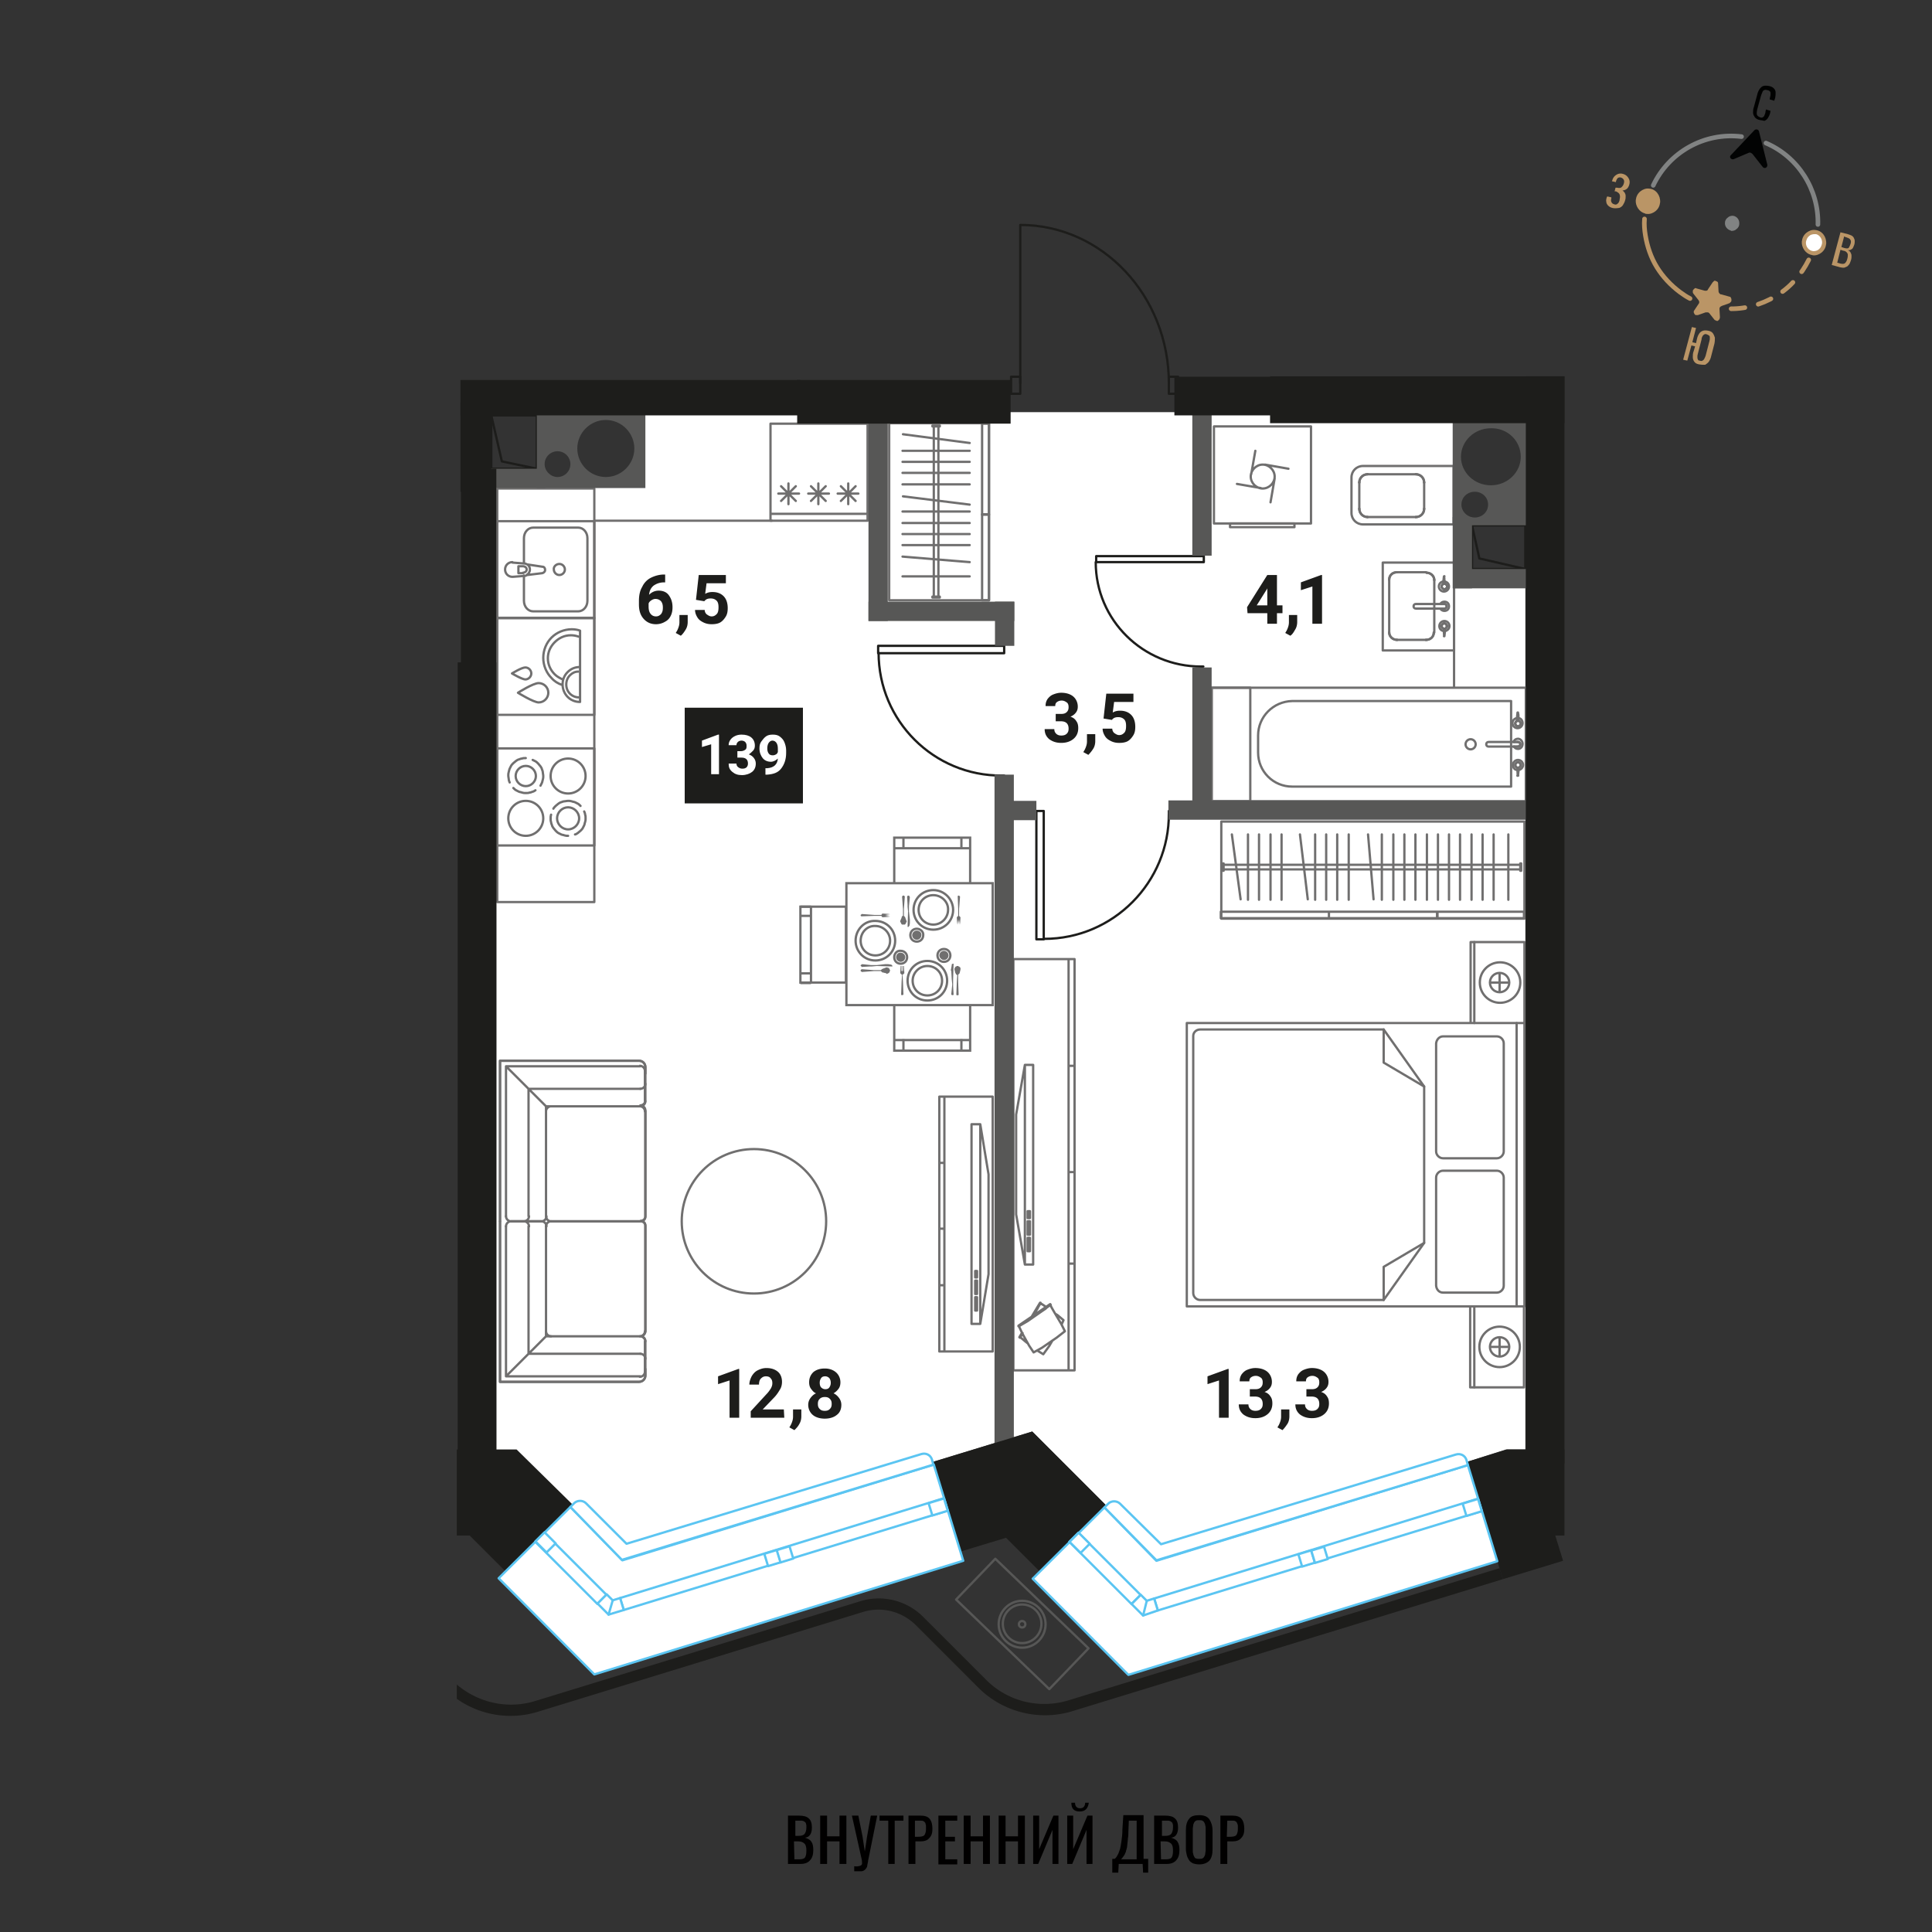 <svg version="1.1" id="Layer_1" xmlns="http://www.w3.org/2000/svg" x="0" y="0" viewBox="0 0 420 420" style="enable-background:new 0 0 420 420" xml:space="preserve"><rect x="0" y="0" width="420" height="420" fill="#333333" stroke="none"/><style>.st0{fill:#fff}.st1{stroke-linecap:round;stroke-linejoin:round;stroke-miterlimit:10}.st1,.st2,.st3{fill:none;stroke:#706f6f;stroke-width:.5}.st2{stroke-linecap:round;stroke-linejoin:round;stroke-miterlimit:10}.st3{stroke-miterlimit:10}.st4{fill:#706f6f}.st5{fill:none;stroke:#1d1d1b;stroke-width:.5;stroke-linecap:round;stroke-linejoin:round;stroke-miterlimit:10}.st6,.st7{fill:#575756}.st7{fill-rule:evenodd;clip-rule:evenodd}.st8{fill:#1d1d1b}.st10,.st11,.st12,.st13,.st14{fill:none;stroke:#575756;stroke-width:.5;stroke-linecap:round;stroke-linejoin:round;stroke-miterlimit:10}.st11,.st12,.st13,.st14{fill:#fff;stroke:#5bc5f2}.st12,.st13,.st14{stroke-miterlimit:9.999}.st13,.st14{stroke-miterlimit:9.998}.st14{fill:none;stroke-miterlimit:10}.st15{fill:#010000}.st18{fill:none;stroke:#818383;stroke-linecap:round;stroke-linejoin:round;stroke-miterlimit:10}.st19{fill:#ba9566}.st20{fill:#818383}</style><g id="Layer_1_00000147178118769686222850000006048001195414779055_"><path class="st0" d="M107.7 315.9V104.1h9.2v1.2h22.7V89.6h177.9v24.2h.3v13.3h13.8v188h-4.2l-8.5 2.7-.5-1.2-1.2-.5-1 .2-63.8 19.4-9.3-9.2-1.1-.1-1.1.5-.4.4-16.1-16.1-21.6 6.6-.5-1.3-1-.4h-.8l-64.3 19.5-9.2-9.1-1.2-.2-1 .5-.7.7-12.2-11.6z"/><path class="st1" d="M263.4 149.5h8.4v24.7h-8.4z"/><path class="st1" d="M263.4 149.5h68.3v24.7h-68.3z"/><path class="st1" d="M273.5 159.9v3.7c0 4.1 3.3 7.4 7.4 7.4h47.6v-18.6h-47.6c-4.1.1-7.4 3.4-7.4 7.5z"/><path class="st1" d="M319.7 160.7c-.6 0-1.1.5-1.1 1.1s.5 1.1 1.1 1.1 1.1-.5 1.1-1.1-.5-1.1-1.1-1.1zM329.1 161.3h.9M330 162.3c.3 0 .5-.2.5-.5s-.2-.5-.5-.5M330 162.3h0M330 162.3h-.9"/><path class="st1" d="M329.1 162.3c.2.3.5.5.9.5.6 0 1-.5 1-1.1s-.5-1.1-1-1.1c-.4 0-.7.2-.9.5M329.1 161.3h0"/><path class="st1" d="M330 161.3h-6.4c-.3 0-.5.2-.5.5h0c0 .3.2.5.5.5h6.5"/><path class="st1" d="M330 162.3c.3 0 .5-.2.5-.5s-.2-.5-.5-.5M330 161.3h0M330.1 156.7v-.5M330 157.9c.3 0 .6-.3.6-.6s-.2-.6-.5-.6M329.9 156.7c-.3 0-.5.3-.5.6s.3.6.6.6M329.8 156.1v.5M329.8 156.1h0M329.8 156.1h0M329.8 156.1h0"/><path class="st1" d="M329.8 156.1c-.6.1-1 .5-1 1.1s.5 1.1 1.1 1.1 1.1-.5 1.1-1.1-.4-1.1-1-1.1M330.1 156.1h0"/><path class="st1" d="M330 157.9c.3 0 .6-.3.6-.6s-.3-.6-.6-.6M330 156.7c-.3 0-.6.3-.6.6s.3.6.6.6M330 154.9h0-.1M329.9 154.9h0M329.9 154.9c0 .3-.1.6-.1.9v.8M329.9 156.7h0M330.1 156.7c-.1 0-.1 0 0 0h-.2M330.1 156.7h0M330.1 156.7v-.8c0-.3 0-.6-.1-.9M330 154.9h0M330.1 167.4h0M330.1 167.4c.6-.1 1-.6 1-1.1 0-.6-.5-1.1-1.1-1.1s-1.1.5-1.1 1.1.4 1.1 1 1.1M329.8 167.4h0M329.8 167.4h0M329.8 167.4h0M329.9 166.9v.5"/><path class="st1" d="M330 165.7c-.3 0-.6.3-.6.6s.2.6.5.6M330.1 166.9c.3 0 .5-.3.5-.6s-.3-.6-.6-.6M330.1 167.4v-.5"/><path class="st1" d="M330 165.7c-.3 0-.6.3-.6.6s.3.6.6.6M330 166.9c.3 0 .6-.3.6-.6s-.3-.6-.6-.6M330 168.6h0"/><path class="st1" d="M330 168.6c0-.3.1-.6.1-.9v-.8M330.1 166.9h0M329.9 166.9h.2M329.9 166.9h0M329.9 166.9v.8c0 .3 0 .6.1.9M329.9 168.6h0"/><path class="st1" d="M329.9 168.6s0 .1 0 0h.1M300.6 122.3h15.5v19.1h-15.5zM311.8 136.4v1.1M311.8 136.4v1.1M310 139.1h0M310 139.1h-6.3M310 139.1h-6.3M302 137.5h0M302 137.5v-1.1M302 137.5v-1.1M302 136.4v-10.3M302 136.4v-10.3M303.7 124.4h0M303.7 124.4h6.3M303.7 124.4h6.3M311.8 126.1h0M311.8 126.1v10.3M311.8 126.1v10.3"/><path class="st1" d="M310 139.1c1 0 1.7-.7 1.7-1.6"/><path class="st1" d="M310 139.1c1 0 1.7-.7 1.7-1.6M302 137.5c0 .9.8 1.6 1.7 1.6"/><path class="st1" d="M302 137.5c0 .9.8 1.6 1.7 1.6M303.7 124.4c-1 0-1.7.7-1.7 1.6"/><path class="st1" d="M303.7 124.4c-1 0-1.7.7-1.7 1.6M311.8 126.1c0-.9-.8-1.6-1.7-1.6"/><path class="st1" d="M311.8 126.1c0-.9-.8-1.6-1.7-1.6M313.1 131.3h.9M314 132.3c.3 0 .5-.2.5-.5s-.2-.5-.5-.5M314 132.3h0M314 132.3h-.9"/><path class="st1" d="M313.1 132.3c.2.3.5.5.9.5.6 0 1-.4 1-1s-.4-1-1-1c-.4 0-.7.2-.9.5M313.1 131.3h0"/><path class="st1" d="M314 131.3h-6.2c-.3 0-.5.2-.5.5h0c0 .3.2.5.5.5h6.3"/><path class="st1" d="M314 132.3c.3 0 .5-.2.5-.5s-.2-.5-.5-.5M314 131.3h0M314 126.9v-.5M314 128.1c.3 0 .6-.3.6-.6s-.2-.5-.5-.6M313.9 126.9c-.3 0-.5.3-.5.6s.3.6.6.6M313.8 126.4v.5M313.8 126.4h0M313.8 126.4h0M313.8 126.4h0"/><path class="st1" d="M313.8 126.4c-.6.1-1 .5-1 1.1 0 .6.5 1.1 1.1 1.1s1.1-.5 1.1-1.1-.4-1-1-1.1M314.1 126.4h0"/><path class="st1" d="M314 128.1c.3 0 .6-.3.6-.6s-.3-.6-.6-.6M314 126.9c-.3 0-.6.3-.6.6s.3.6.6.6M314 125.3s0-.1 0 0h-.1M313.9 125.3h0M313.9 125.3c0 .3-.1.6-.1.9v.7M313.9 126.9h0M314 126.9h0-.2M314 126.9h0M314 126.9v-.7c0-.3 0-.6-.1-.9M314 125.3h0M314.1 137.2h0M314.1 137.2c.5-.1 1-.5 1-1.1s-.5-1.1-1.1-1.1-1.1.5-1.1 1.1.4 1 1 1.1M313.8 137.2h0M313.8 137.2h0M313.8 137.2h0M313.9 136.7v.5"/><path class="st1" d="M314 135.5c-.3 0-.6.3-.6.6s.2.5.5.6"/><path class="st1" d="M314 136.7c.3 0 .5-.3.5-.6s-.3-.6-.6-.6M314.1 137.2v-.5"/><path class="st1" d="M314 135.5c-.3 0-.6.3-.6.6s.3.6.6.6M314 136.7c.3 0 .6-.3.6-.6s-.3-.6-.6-.6M314 138.3h0M314 138.3c0-.3.1-.6.1-.9v-.7M314 136.7h0M313.9 136.7h.2M313.9 136.7h0M313.9 136.7v.7c0 .3 0 .6.1.9M313.9 138.3h0M313.9 138.3h.1M293.8 107.7v-3.9c0-1.4 1.1-2.5 2.5-2.5H316V114h-19.7c-1.4 0-2.5-1.1-2.5-2.5h0v-3.8h0zM309.6 107.7v-2.8M309.6 107.7v-2.8M307.8 103.1h0M307.8 103.1h-10.5M307.8 103.1h-10.5M295.5 104.9h0M295.5 104.9v2.8M295.5 104.9v2.8M295.5 107.7v2.9M295.5 107.7v2.9M297.3 112.4h0M297.3 112.4h10.5M297.3 112.4h10.5M309.6 110.6h0M309.6 110.6v-2.9M309.6 110.6v-2.9"/><path class="st1" d="M307.8 103.1c1 0 1.8.8 1.8 1.8"/><path class="st1" d="M307.8 103.1c1 0 1.8.8 1.8 1.8M295.5 104.9c0-1 .8-1.8 1.8-1.8"/><path class="st1" d="M295.5 104.9c0-1 .8-1.8 1.8-1.8M297.3 112.4c-1 0-1.8-.8-1.8-1.8"/><path class="st1" d="M297.3 112.4c-1 0-1.8-.8-1.8-1.8M309.6 110.6c0 1-.8 1.8-1.8 1.8"/><path class="st1" d="M309.6 110.6c0 1-.8 1.8-1.8 1.8M263.9 92.7H285v21.1h-21.1z"/><path class="st1" d="M267.4 113.8h14v.8h-14zM274.1 106.1l-5.2-.9M275 101l5.1.9M272 103.1l.9-5.1M277.1 104l-.9 5.2M271.9 103.6c0-1.4 1.2-2.6 2.6-2.6s2.6 1.2 2.6 2.6-1.2 2.6-2.6 2.6-2.6-1.2-2.6-2.6M316.1 149.4v-28.7M108.1 134.3h21.1v21.1h-21.1z"/><path class="st1" d="M122.2 148.9c-.9-.3-1.7-.8-2.3-1.5-1.1-1.1-1.8-2.7-1.8-4.4s.7-3.3 1.8-4.4c1.1-1.1 2.7-1.8 4.4-1.8.6 0 1.3.1 1.8.3v15.5c-1.1 0-2-.4-2.7-1.1-.7-.7-1.1-1.7-1.1-2.7 0-1.1.4-2 1.1-2.7s1.6-1.1 2.7-1.1"/><path class="st1" d="M122.3 147.7c-.6-.3-1.2-.6-1.7-1.1-.9-.9-1.5-2.1-1.5-3.5s.6-2.6 1.5-3.5 2.1-1.5 3.5-1.5c.6 0 1.1.1 1.7.3M125.8 151.6c-.7 0-1.4-.3-1.9-.8s-.8-1.2-.8-2 .3-1.5.8-2 1.1-.8 1.8-.8M117.1 148.5c1.1 0 2.1.9 2.1 2.1 0 1.1-.9 2.1-2.1 2.1-1.1 0-4.5-2.1-4.5-2.1s3.3-2.1 4.5-2.1zM114.2 145.1c.7 0 1.3.6 1.3 1.3s-.6 1.3-1.3 1.3c-.7 0-2.9-1.3-2.9-1.3s2.1-1.3 2.9-1.3z"/><path class="st1" d="M108.1 106.2h21.1v89.9h-21.1zM167.5 92.1h21.1v21.1h-21.1zM184.4 105.1v4.5M186.6 107.3h-4.5M186 105.7l-3.2 3.2M182.8 105.7l3.2 3.2M177.9 105.1v4.5M180.2 107.3h-4.5M179.5 105.7l-3.2 3.2M176.3 105.7l3.2 3.2M171.4 105.1v4.5M173.7 107.3h-4.5M173 105.7l-3.2 3.2M169.8 105.7l3.2 3.2M167.6 111.7h21"/><path class="st1" d="M108.1 162.7h21.1v21.1h-21.1z"/><path class="st1" d="m115.8 165.2.6.3c.2.1.4.3.6.5s.3.4.5.6c.1.2.3.4.3.6.1.2.2.5.2.7s.1.5.1.8 0 .5-.1.8-.1.5-.2.7l-.3.6M110.8 170.1c-.1-.2-.2-.5-.2-.7s-.1-.5-.1-.8 0-.5.1-.8.1-.5.2-.7l.3-.6c.1-.2.3-.4.5-.6s.4-.3.6-.5c.2-.1.4-.3.6-.3.2-.1.5-.2.7-.2.2-.1.5-.1.8-.1M116.4 171.8c-.2.1-.4.3-.6.3-.2.1-.5.2-.7.2-.2.1-.5.1-.8.1s-.5 0-.8-.1c-.2-.1-.5-.1-.7-.2l-.6-.3c-.2-.1-.4-.3-.6-.5"/><path class="st1" d="M114.3 166.5c1.2 0 2.2 1 2.2 2.2s-1 2.2-2.2 2.2-2.2-1-2.2-2.2c0-1.2 1-2.2 2.2-2.2zM123.5 164.9c2.1 0 3.8 1.7 3.8 3.8s-1.7 3.8-3.8 3.8c-2.1 0-3.8-1.7-3.8-3.8 0-2.1 1.7-3.8 3.8-3.8zM114.3 174.1c2.1 0 3.8 1.7 3.8 3.8s-1.7 3.8-3.8 3.8c-2.1 0-3.8-1.7-3.8-3.8s1.7-3.8 3.8-3.8zM123.5 181.7c-.3 0-.5 0-.8-.1-.2-.1-.5-.1-.7-.2l-.6-.3c-.2-.1-.4-.3-.6-.5s-.3-.4-.5-.6c-.1-.2-.3-.4-.3-.6-.1-.2-.2-.5-.2-.7-.1-.2-.1-.5-.1-.8s0-.5.1-.8M127 176.4c.1.2.2.5.2.7.1.2.1.5.1.8s0 .5-.1.8c-.1.2-.1.5-.2.7l-.3.6c-.1.2-.3.4-.5.6-.2.2-.4.3-.6.5-.2.1-.4.3-.6.3M120.3 175.8c.1-.2.3-.4.5-.6.2-.2.4-.3.6-.5.2-.1.4-.3.6-.3.2-.1.5-.2.7-.2s.5-.1.8-.1.5 0 .8.1c.2.1.5.1.7.2l.6.3c.2.1.4.3.6.5"/><path class="st1" d="M123.5 175.5c1.3 0 2.4 1.1 2.4 2.4 0 1.3-1.1 2.4-2.4 2.4s-2.4-1.1-2.4-2.4 1.1-2.4 2.4-2.4zM108.1 113.3h21.1v21.1h-21.1z"/><path class="st1" d="M113.9 122.4V117c0-1.3.9-2.3 2-2.3h9.8c1.1 0 2 1 2 2.3v13.6c0 1.3-.9 2.3-2 2.3h-9.8c-1.1 0-2-1-2-2.3v-5.5"/><path class="st1" d="M121.6 122.6c.7 0 1.2.6 1.2 1.2 0 .7-.6 1.2-1.2 1.2-.7 0-1.2-.6-1.2-1.2-.1-.6.5-1.2 1.2-1.2zM111.4 125.4h0M111.4 125.4c-.9 0-1.6-.7-1.6-1.6s.7-1.6 1.6-1.6M114 122.5l-2.6-.2M114 122.5h0M114 122.5c.2 0 .4.1.6.2M117.9 123.2l-3.3-.5M117.9 123.2h0M117.9 123.2c.4 0 .6.3.6.7 0 .4-.3.6-.6.7M114.6 125l3.3-.4M114.6 125h0M114.6 125c-.2.1-.4.2-.6.2M111.4 125.4l2.6-.2M112.7 123.1h1M113.7 124.6h-1M112.7 124.6v-1.5M113.7 123.1c.4 0 .8.3.8.7 0 .4-.4.7-.8.7M114.6 122.7c.4.2.6.7.6 1.1s-.2.9-.6 1.1M167.8 113.2h-38.6M265.5 178.6h65.9v21.1h-65.9z"/><path class="st1" d="M265.4 198.2h23.5v1.4h-23.5zM288.9 198.2h23.5v1.4h-23.5zM312.5 198.2h18.8v1.4h-18.8zM330.7 189.3v-1.6h-.2v1.6zM266 189.3v-1.6h-.2v1.6zM266.2 189h64.3M266.2 188h64.3M267.8 181.4l1.9 14.1M271.3 181.4v14.2M273.7 181.4v14.2M276.2 181.4v14.2M278.6 181.4v14.2M282.6 181.4l1.7 14.1M285.9 181.4v14.2M288.3 181.4v14.2M290.7 181.4v14.2M293.2 181.4v14.2M297.4 181.4l1.2 14.1M300.4 181.4v14.2M302.9 181.4v14.2M305.3 181.4v14.2M307.7 181.4v14.2M310.2 181.4v14.2M312.6 181.4v14.2M315 181.4v14.2M317.4 181.4v14.2M319.9 181.4v14.2M322.3 181.4v14.2M324.7 181.4v14.2M327.9 181.4v14.2M220.3 208.5h13.3v89.4h-13.3zM232.3 208.6v89.2M232.3 254.8h1.2M232.3 231.7h1.2M232.3 274.7h1.2M231.2 287h0M231.2 287l-.1-.1M226.4 283.5l-.1-.1M224.4 286.4h0M224.7 286l.8-1.5M226.3 283.4h0M226.3 283.4h0M221.7 290.7l.1.1M221.8 290.7h0M222.1 290.2l.2-.3M224.3 286.5h.1M224.6 286l1.3-2.2M226.2 283.3h0M221.8 290.8h-.1M221.8 290.8v-.1M224.4 286.4h0M224.6 286l1-1.6M226.2 283.3h0M221.7 290.8h0M221.6 290.7h0M221.6 290.7l.6-1M224 286.7h0M224.3 286.3l1.8-3.1M221.6 290.7h.1M221.6 290.7l.6-1M224 286.7h0M224.3 286.2l1.8-3M221.7 290.7l.6-.9M224.2 286.6h0M224.4 286.1l1.7-2.8M226.1 283.3h.1M226.2 283.3v-.1M226.2 283.2h0M226.1 283.2h0M226.1 283.2v.1M221.8 290.7l1.2 1M221.8 290.7l.5-.8M223 291.7l.5.4M225.5 293.6l1.3.8M226.8 294.4l1.3-1.8M228.1 292.6l.7-1.2M230.8 287.9l.4-.9M231.2 287l-1.3-1.1M229.9 285.9l-.5-.3M227.4 284.1l-1.2-.8M226.2 283.3l-1.1 1.9M225.1 285.2l-.4.8M224.4 286.4h0M222.7 287.6l4.6-3.1M228.4 283.8h0M228.4 283.8h0M231.5 289.4h0M231.5 289.4l-.1-.1M228.5 284l-.1-.2M221.5 288.4h0M221.5 288.4v-.1M221.5 288.4v-.1M222 288l5.9-4M228.4 283.7h0M221.5 288.4v-.1M221.5 288.4h.1M222.5 287.7l4.9-3.3M228.4 283.7h0M221.5 288.3h-.1M221.4 288.2h0M221.4 288.2l6.9-4.7M221.4 288.2l.1.1M221.4 288.2l6.9-4.7M221.5 288.3l6.8-4.7M228.4 283.7h0M228.4 283.7l-.1-.1M228.4 283.7v-.1M228.4 283.6h0M228.3 283.5h0M228.3 283.5v.1M221.5 288.3l.7 1.5M221.5 288.3l1.9-1.1M222.2 289.8l1.5 2.7M223.7 292.5l1 1.5M224.7 294l1.8-1M226.5 293l3.2-2.2M229.7 290.8l1.8-1.4M231.5 289.4l-.8-1.6M230.7 287.8l-1.6-2.7M229.1 285.1l-.8-1.4M228.3 283.7l-1.6 1.2M226.7 284.9l-3.3 2.3"/><path class="st1" d="M220.9 264v-21.7h0l1.9-10.8h1.8v43.4h0-1.8zM223.9 272v-2.9M223.9 269.1h-.5M223.4 269.1v2.9M223.4 272h.5M223.9 268.4v-2.9M223.9 265.5h-.5M223.4 265.5v2.9M223.4 268.4h.5M223.9 264.8v-1.5M223.9 263.3h-.5M223.4 263.3v1.5M223.4 264.8h.5M222.8 231.5v43.4M319.7 204.8h11.7v17.6h-11.7zM319.6 284h11.7v17.6h-11.7zM258 222.4h73.4V284H258z"/><path class="st1" d="M313.7 281h11.7c.8 0 1.5-.7 1.5-1.5V256c0-.8-.7-1.5-1.5-1.5h-11.7c-.8 0-1.5.7-1.5 1.5v23.5c.1.9.7 1.5 1.5 1.5zM313.7 225.3h11.7c.8 0 1.5.7 1.5 1.5v23.5c0 .8-.7 1.5-1.5 1.5h-11.7c-.8 0-1.5-.7-1.5-1.5v-23.5c.1-.8.7-1.5 1.5-1.5zM259.4 225.2v55.9c0 .8.7 1.5 1.5 1.5h39.9l8.8-12.4v-34l-8.8-12.4h-39.9c-.8 0-1.5.6-1.5 1.4z"/><path class="st1" d="M300.8 223.8v7.2l8.8 5.2M300.8 282.6v-7.2l8.8-5.2M320.5 301.6V284M320.5 222.4v-17.6"/><circle class="st2" cx="326.1" cy="213.6" r="4.4"/><circle class="st1" cx="326" cy="213.6" r="2.1"/><path class="st1" d="M328 213.6h-4M326 215.6v-4"/><circle class="st2" cx="326" cy="292.8" r="4.4"/><circle class="st1" cx="326" cy="292.8" r="2.1"/><path class="st1" d="M328 292.8h-4M326 294.8v-4M329.7 222.4V284M204.2 238.4h11.6v55.4h-11.6zM205.3 238.4v55.3M205.3 267.1h-1M205.3 252.8h-1M205.3 279.4h-1"/><path class="st1" d="M214.9 277v-21.7h0l-1.8-10.9h-1.9v43.4h1.9zM212 284.9V282M212 282h.4M212.4 282v2.9M212.4 284.9h-.4M212 281.3v-2.9M212 278.4h.4M212.4 278.4v2.9M212.4 281.3h-.4M212 277.7v-1.4M212 276.3h.4M212.4 276.3v1.4M212.4 277.7h-.4M213.1 244.4v43.4"/><path class="st3" d="M184 192h31.8v26.5H184zM194.4 182.1h16.5v9.9h-16.5zM210.9 184.4h-16.5M210.9 182.1v2.3M194.4 184.4v-2.3M194.4 218.5h16.5v9.9h-16.5zM194.4 226.1h16.5M194.4 228.4v-2.3M210.9 226.1v2.3M196.4 182.1v2.2M209 182.1v2.2M174 197.1h9.9v16.5H174z"/><path class="st4" d="m187.1 198.9.1-.1v.1-.1h.1v-.1h.1l2.7.2h1.5l.2-.3h.1l1.6.1-1.1.1 1.1.1-1.1.1 1.1.1-1.1.1 1.1.1-1.6.1h-.1l-.2-.3h-1.5l-2.7.1h-.2v-.1h-.1v-.2M190.6 210l-1.1.1h-.4l-1.7.1h-.1v-.1h-.1v-.1h-.1v-.2h.1v-.1h.1l.1-.1 2 .2H190.6v.2l3.3.1h.1v-.2h-.1v-.1h-.1v-.1h-.1l-.6-.1h-.7l-1.8.2M193.1 210.4h-.1l-.1-.1h-.2l-.8.3-.2.1-.1.1-.1.1H190l-2.6-.2h-.1l-.1.1-.1.1v.2l.1.1h.1v.1h.1l2.6-.2h1.5l.1.1.1.1.1.1h.1l.8.2v.1h.2l.1-.1h.1l.1-.1h.1v-.1l.1-.1v-.1l.1-.2v-.1l-.1-.1v-.1l-.1-.1v-.1l-.1-.1h-.1M194.8 208.1c0 .6.5 1 1 1 .6 0 1-.5 1-1 0-.6-.5-1-1-1-.5-.1-1 .4-1 1"/><path class="st1" d="M194.4 208.1c0 .8.6 1.4 1.4 1.4.8 0 1.4-.6 1.4-1.4 0-.8-.6-1.4-1.4-1.4-.8-.1-1.4.6-1.4 1.4M187.1 204.5c0 1.8 1.4 3.2 3.2 3.2s3.2-1.4 3.2-3.2-1.5-3.2-3.2-3.2c-1.8-.1-3.2 1.4-3.2 3.2"/><path class="st1" d="M186 204.5c0 2.4 1.9 4.3 4.3 4.3s4.3-1.9 4.3-4.3-1.9-4.3-4.3-4.3c-2.4-.1-4.3 1.9-4.3 4.3"/><path class="st4" d="m208.5 194.7.1.1v-.1.1l.1.1v.1l-.2 2.6v1.5l.3.3v.1l-.1 1.5-.1-1.1-.1 1.1-.1-1.1-.1 1.1-.1-1.1-.1 1.1-.1-1.5v-.1l.3-.3v-1.5l-.1-2.6v-.2l.1-.1h.2M197.4 198.1l-.1-1v-.4l-.1-1.7v-.1l.1-.1v-.1H197.6l.1.1v.1l.1.1-.2 2v1.1h-.2l-.1 3.4h.2l.1-.1v-.1h.1l.1-.6v-.8l-.2-1.8M197 200.6v-.1l.1-.1v-.2.1l-.3-.8v-.1l-.1-.1-.1-.1-.1-.1v-1.5l.2-2.7-.1-.1v-.1h-.4v.1l-.1.1.2 2.7v1.5h-.1l-.1.1-.1.2v.1l-.3.7v.2l.1.1v.1l.1.1v.1l.1.1.1.1h.6l.1-.1.1-.1v-.1l.1-.1M199.3 202.3c-.6 0-1 .5-1 1 0 .6.5 1 1 1 .6 0 1-.5 1-1 .1-.5-.4-1-1-1"/><path class="st1" d="M199.3 201.9c-.8 0-1.4.6-1.4 1.4 0 .8.6 1.4 1.4 1.4.8 0 1.4-.6 1.4-1.4.1-.7-.6-1.4-1.4-1.4M202.9 194.6c-1.8 0-3.2 1.4-3.2 3.2s1.4 3.2 3.2 3.2 3.2-1.5 3.2-3.2c.1-1.7-1.4-3.2-3.2-3.2"/><path class="st1" d="M202.9 193.5c-2.4 0-4.3 1.9-4.3 4.3s1.9 4.3 4.3 4.3 4.3-1.9 4.3-4.3c0-2.3-1.9-4.3-4.3-4.3"/><path class="st4" d="M196.1 216.3h-.2v-.2l.1-2.7.1-1.5-.3-.2v-.1h-.1l.1-1.6h.1v1.1h.1V210h.1v1.1h.1V210h.1v1.1h.1V210h.1l.1 1.6h-.1v.1l-.3.2.1 1.5.1 2.7v.1l-.1.1h-.1l-.1.1v-.1M207.2 212.9v1.5l.1 1.7v.2h-.2v.1l-.1-.1h-.1l-.1-.1v-.1l.2-2v-.2l-.1-1h.3l.1-3.3v-.1h-.2l-.1.1h-.1v.2l-.1.6-.1.5.1.2.1 1.8M207.6 210.4l-.1.1V210.8l.2.8h.1v.2l.2.1.1.1-.1 1.5-.1 2.6v.2h.1l.1.1h.2-.1l.1-.1h.1v-.1.1-.2l-.1-2.6v-1.6l.1-.1.1-.1.1-.1.2-.8v-.4l-.1-.1-.1-.1-.1-.1h-.1l-.1-.1H208l-.1.1h-.1l-.1.1-.1.1v.1M205.2 208.7c.6 0 1-.5 1-1 0-.6-.5-1-1-1-.6 0-1 .5-1 1s.5 1 1 1"/><path class="st1" d="M205.2 209.1c.8 0 1.4-.6 1.4-1.4 0-.8-.6-1.4-1.4-1.4-.8 0-1.4.6-1.4 1.4s.6 1.4 1.4 1.4M201.6 216.4c1.8 0 3.2-1.4 3.2-3.2s-1.4-3.2-3.2-3.2-3.2 1.5-3.2 3.2c0 1.8 1.4 3.2 3.2 3.2"/><path class="st1" d="M201.6 217.5c2.4 0 4.3-1.9 4.3-4.3s-1.9-4.3-4.3-4.3-4.3 1.9-4.3 4.3 1.9 4.3 4.3 4.3"/><path class="st3" d="M176.3 197.1v16.6M174 197.1h2.3M176.3 213.7H174M174 211.6h2.3M174 199.1h2.3M196.4 225.9v2.3M209 225.9v2.3"/><path class="st1" d="M140.3 233.4V232c0-.8-.6-1.4-1.4-1.4h-30.2v69.8h30.2c.8 0 1.4-.6 1.4-1.4v-1.4.6-6.6h0c0-.6-.5-1.1-1.1-1.1h0c.6 0 1.1-.5 1.1-1.1v-23c0-.5-.4-1-1-1h0c.5 0 1-.4 1-1v-23c0-.6-.5-1.1-1.1-1.1h0c.6 0 1.1-.5 1.1-1.1h0v-6.6.8zM140.2 291.6v6.6M139.2 290.5h-19.4M118.7 289.4v-22.8M110 299.2h29.2M140.2 298.2v-6.6M139.2 290.5h-20.5M118.7 290.5v-23.9M117.7 265.5h-6.6M110 266.6v32.6M139.2 294.3h-24.3M114.9 294.3v-27.7M118.7 290.5l-8.7 8.7"/><path class="st1" d="M140.2 289.4c0 .6-.5 1.1-1.1 1.1M119.8 290.5c-.6 0-1.1-.5-1.1-1.1M118.7 266.6c0-.6.5-1.1 1.1-1.1M140.2 298.2c0 .6-.5 1.1-1.1 1.1M139.2 290.5c.6 0 1.1.5 1.1 1.1"/><path class="st1" d="M117.7 265.5c.6 0 1.1.5 1.1 1.1M110 266.6c0-.6.5-1.1 1.1-1.1M139.2 294.3c.6 0 1.1.5 1.1 1.1M113.9 265.5c.6 0 1.1.5 1.1 1.1M111.1 265.5h6.6M119.8 265.5h19.5c.5 0 1 .4 1 1v23M140.3 297.6v1.4c0 .8-.6 1.4-1.4 1.4h-30.2v-34.9M140.2 239.4v-6.6M139.2 240.5h-19.4M118.7 241.6v22.8M110 231.8h29.2M140.2 232.8v6.6M139.2 240.5h-20.5M118.7 240.5v23.9M117.7 265.5h-6.6M110 264.4v-32.6M139.2 236.7h-24.3M114.9 236.7v27.7M118.7 240.5l-8.7-8.7M140.2 241.6c0-.6-.5-1.1-1.1-1.1M119.8 240.5c-.6 0-1.1.5-1.1 1.1M118.7 264.4c0 .6.5 1.1 1.1 1.1M140.2 232.8c0-.6-.5-1.1-1.1-1.1M139.2 240.5c.6 0 1.1-.5 1.1-1.1"/><path class="st1" d="M117.7 265.5c.6 0 1.1-.5 1.1-1.1M110 264.4c0 .6.5 1.1 1.1 1.1M139.2 236.7c.6 0 1.1-.5 1.1-1.1M113.9 265.5c.6 0 1.1-.5 1.1-1.1M111.1 265.5h6.6M119.8 265.5h19.5c.5 0 1-.4 1-1v-23M140.3 233.4V232c0-.8-.6-1.4-1.4-1.4h-30.2v34.9"/><circle class="st1" cx="163.9" cy="265.5" r="15.7"/><path class="st1" d="M193.3 92H215v38.5h-21.7z"/><path class="st1" d="M213.5 92.1h1.5v19.8h-1.5z"/><path class="st1" d="M213.5 111.8h1.5v18.7h-1.5zM204.3 129.9h-1.6v-.2h1.6zM204.3 92.7h-1.6v-.2h1.6zM204 92.9v36.8M203 92.9v36.8M196.3 94.4l14.5 1.9M196.2 98h14.6M196.2 100.4h14.6M196.2 102.8h14.6M196.2 105.3h14.6M196.3 107.9l14.5 1.8M196.2 111.2h14.6M196.2 113.7h14.6M196.2 116.1h14.6M196.2 118.5h14.6M196.2 121l14.6 1.2M196.2 125.3h14.6"/><path class="st5" d="M106.8 90.3h9.9v11.6h-9.9z" id="LWPOLYLINE_535_"/><path class="st5" d="m116.7 101.9-7.6-1.6-2.3-10" id="LWPOLYLINE_534_"/><path class="st5" d="M320 114.2h11.6v9.5H320z" id="LWPOLYLINE_531_"/><path class="st5" d="m331.6 123.7-10-2.3-1.6-7.2" id="LWPOLYLINE_530_"/><path class="st5" d="M254.1 83.3c0-19-14.5-34.4-32.3-34.4v34.4" id="ARC_226_"/><path class="st5" d="M254.1 81.9h2v3.7h-2zM219.8 81.9h2v3.7h-2z"/><path class="st5" d="M218.3 168.6h-.5c-14.8.1-26.8-11.9-26.8-26.7" id="ARC_215_"/><path class="st5" d="M190.9 140.4h27.4v1.6h-27.4z" id="LWPOLYLINE_513_"/><path class="st5" d="M261.6 144.9h-.5c-12.6 0-22.9-10.1-22.9-22.7" id="ARC_196_"/><path class="st5" d="M238.3 120.9h23.4v1.3h-23.4z" id="LWPOLYLINE_494_"/><path class="st5" d="M254.1 176.3v.5c.1 15-12.1 27.3-27.1 27.3" id="ARC_187_"/><path class="st5" d="M225.3 176.3h1.6v27.9h-1.6z" id="LWPOLYLINE_481_"/><path class="st6" d="M116.7 106.1h23.6V89.6h-23.6v16.5zm1.7-5.2c0-1.6 1.3-2.8 2.8-2.8 1.6 0 2.8 1.3 2.8 2.8 0 1.6-1.3 2.8-2.8 2.8-1.5 0-2.8-1.3-2.8-2.8zm19.5-3.4c0 3.4-2.8 6.2-6.2 6.2s-6.2-2.8-6.2-6.2c0-3.4 2.8-6.2 6.2-6.2s6.2 2.8 6.2 6.2zM315.8 114.2h16.5V91.4h-16.5v22.8zm7.7-4.5c0 1.6-1.3 2.8-2.9 2.8s-2.9-1.3-2.9-2.8c0-1.6 1.3-2.8 2.9-2.8s2.9 1.2 2.9 2.8zm7.1-10.4c0 3.4-2.9 6.2-6.5 6.2s-6.5-2.8-6.5-6.2c0-3.4 2.9-6.2 6.5-6.2 3.6-.1 6.5 2.7 6.5 6.2z"/><path class="st7" d="M254 174h79.2v4.2H254zM218.3 174.1h7v4.2h-7z"/><path class="st7" d="M259.2 145.1h4.2v32.5h-4.2zM259.2 88.3h4.2v32.5h-4.2zM315.8 112.4h4.2v15.5h-4.2z"/><path class="st7" d="M315.9 123.7h17.4v4.2h-17.4zM216.3 130.8h4.2v9.6h-4.2z"/><path class="st7" d="M188.8 130.8h31.7v4.2h-31.7z"/><path class="st7" d="M188.8 90.3h4.2V135h-4.2zM216.2 168.4h4.2v146h-4.2zM105.8 101.9h12.7v4.2h-12.7z"/><path class="st8" d="M331.7 81.8h8.4v236.4h-8.4zM255.3 81.9H286v8.4h-30.7zM100.1 82.6H174v7.7h-73.9zM100.2 101.9h7.7v216h-7.7z"/><path class="st8" d="M99.5 144h8.4v174h-8.4zM100.1 87.6h6.7v19.3h-6.7zM173.3 82.6h46.4v9.5h-46.4zM276.1 81.8h64V92h-64zM277.6 131.6h1.2v1.7h-1.2v2.3h-2.1v-2.3h-4.3l-.1-1.3 4.4-7h2.1v6.6zm-4.4 0h2.3v-3.7l-.1.2-2.2 3.5zM280.5 138.2l-1.1-.6.3-.5c.3-.6.5-1.2.5-1.8v-1.6h1.8v1.5c0 .5-.1 1.1-.4 1.6s-.6 1.1-1.1 1.4zM287.4 135.6h-2.1v-8.1l-2.5.8v-1.7l4.4-1.6h.2v10.6zM229.6 155.2h1.1c.5 0 .9-.1 1.2-.4s.4-.6.4-1.1c0-.4-.1-.8-.4-1-.3-.2-.6-.4-1.1-.4-.4 0-.7.1-1 .3s-.4.5-.4.9h-2.1c0-.6.1-1 .4-1.5.3-.4.7-.8 1.2-1s1.1-.4 1.8-.4c1.1 0 2 .3 2.6.8s1 1.3 1 2.2c0 .5-.1.9-.4 1.3-.3.4-.7.7-1.2.9.6.2 1 .5 1.3 1 .3.4.4.9.4 1.5 0 .9-.3 1.7-1 2.3s-1.6.9-2.7.9-1.9-.3-2.6-.8c-.7-.6-1-1.3-1-2.2h2.1c0 .4.1.7.4 1 .3.3.7.4 1.1.4.5 0 .9-.1 1.2-.4.3-.3.4-.6.4-1.1 0-1.1-.6-1.6-1.7-1.6h-1.1v-1.6h.1zM236.6 164.1l-1.1-.6.3-.5c.3-.6.5-1.2.5-1.8v-1.6h1.8v1.5c0 .5-.1 1.1-.4 1.6s-.7 1-1.1 1.4zM239.9 156.2l.6-5.4h5.9v1.8h-4.2l-.3 2.3c.5-.3 1-.4 1.6-.4 1 0 1.8.3 2.4.9s.9 1.5.9 2.6c0 .7-.1 1.3-.4 1.8-.3.5-.7 1-1.2 1.3s-1.2.4-1.9.4c-.6 0-1.2-.1-1.8-.4s-1-.6-1.3-1.1-.5-1-.5-1.6h2.1c0 .4.2.8.5 1s.6.4 1 .4c.5 0 .8-.2 1.1-.5s.4-.8.4-1.5c0-.6-.1-1.1-.4-1.4-.3-.3-.7-.5-1.3-.5-.5 0-.9.1-1.2.4l-.2.2-1.8-.3zM144.6 124.9v1.7h-.2c-1 0-1.7.3-2.3.7-.6.5-.9 1.1-1 2 .6-.6 1.3-.9 2.1-.9.9 0 1.7.3 2.2 1s.8 1.5.8 2.6c0 .7-.1 1.3-.4 1.9-.3.6-.7 1-1.3 1.3-.5.3-1.2.5-1.9.5-1.1 0-2-.4-2.7-1.2s-1-1.8-1-3.1v-.8c0-1.1.2-2.2.7-3 .4-.9 1.1-1.6 1.9-2s1.8-.7 2.8-.7h.3zm-2.1 5.3c-.3 0-.6.1-.9.3-.3.2-.5.4-.6.7v.6c0 .7.1 1.2.4 1.6.3.4.7.6 1.2.6s.8-.2 1.1-.5c.3-.4.4-.8.4-1.4 0-.6-.1-1-.4-1.4-.3-.3-.7-.5-1.2-.5zM148 138.2l-1.1-.6.3-.5c.3-.6.5-1.2.5-1.8v-1.6h1.8v1.5c0 .5-.1 1.1-.4 1.6s-.7 1.1-1.1 1.4zM151.3 130.4l.6-5.4h5.9v1.8h-4.2l-.3 2.3c.5-.3 1-.4 1.6-.4 1 0 1.8.3 2.4.9.6.6.9 1.5.9 2.6 0 .7-.1 1.3-.4 1.8-.3.5-.7 1-1.2 1.3s-1.2.4-1.9.4c-.6 0-1.2-.1-1.8-.4s-1-.6-1.3-1.1-.5-1-.5-1.6h2.1c0 .4.2.8.5 1s.6.4 1 .4c.5 0 .8-.2 1.1-.5s.4-.8.4-1.5c0-.6-.1-1.1-.4-1.4-.3-.3-.7-.5-1.3-.5-.5 0-.9.1-1.2.4l-.2.2-1.8-.3zM160.7 308.2h-2.1v-8.1l-2.5.8v-1.7l4.4-1.6h.2v10.6zM170.5 308.2h-7.3v-1.4l3.4-3.7c.5-.5.8-1 1-1.3.2-.4.3-.7.3-1.1 0-.5-.1-.8-.4-1.1-.2-.3-.6-.4-1-.4-.5 0-.8.2-1.1.5s-.4.8-.4 1.3h-2.1c0-.6.2-1.2.5-1.8.3-.5.7-1 1.3-1.3s1.2-.5 1.9-.5c1.1 0 1.9.3 2.5.8s.9 1.3.9 2.2c0 .5-.1 1.1-.4 1.6-.3.5-.7 1.2-1.4 1.9l-2.4 2.5h4.6l.1 1.8zM172.7 310.9l-1.1-.6.3-.5c.3-.6.5-1.2.5-1.8v-1.6h1.8v1.5c0 .5-.1 1.1-.4 1.6-.3.6-.7 1-1.1 1.4zM182.7 300.5c0 .5-.1 1-.4 1.4-.3.4-.6.7-1.1 1 .5.2.9.6 1.2 1s.5.9.5 1.5c0 .9-.3 1.7-1 2.2-.6.5-1.5.8-2.6.8s-2-.3-2.6-.8-1-1.3-1-2.2c0-.6.2-1.1.5-1.5s.7-.8 1.2-1c-.5-.2-.8-.6-1.1-1s-.4-.9-.4-1.4c0-.9.3-1.6.9-2.2.6-.5 1.4-.8 2.5-.8 1 0 1.8.3 2.4.8s1 1.3 1 2.2zm-1.9 4.7c0-.5-.1-.8-.4-1.1-.3-.3-.6-.4-1.1-.4-.4 0-.8.1-1.1.4s-.4.6-.4 1.1.1.8.4 1.1.6.4 1.1.4.8-.1 1.1-.4.4-.6.4-1.1zm-.2-4.6c0-.4-.1-.7-.3-1-.2-.2-.5-.4-.9-.4s-.7.1-.9.4-.3.6-.3 1 .1.8.3 1 .5.4.9.4.7-.1.9-.4.3-.6.3-1zM267.1 308.2H265v-8.1l-2.5.8v-1.7l4.4-1.6h.2v10.6zM271.8 302h1.1c.5 0 .9-.1 1.2-.4s.4-.6.4-1.1c0-.4-.1-.8-.4-1s-.6-.4-1.1-.4c-.4 0-.7.1-1 .3s-.4.5-.4.9h-2.1c0-.6.1-1 .4-1.5.3-.4.7-.8 1.2-1s1.1-.4 1.8-.4c1.1 0 2 .3 2.6.8s1 1.3 1 2.2c0 .5-.1.9-.4 1.3s-.7.7-1.2.9c.6.2 1 .5 1.3 1 .3.4.4.9.4 1.5 0 .9-.3 1.7-1 2.3-.7.6-1.6.9-2.7.9s-1.9-.3-2.6-.8c-.7-.6-1-1.3-1-2.2h2.1c0 .4.1.7.4 1s.7.4 1.1.4c.5 0 .9-.1 1.2-.4.3-.3.4-.6.4-1.1 0-1.1-.6-1.6-1.7-1.6h-1.1V302h.1zM278.8 310.9l-1.1-.6.3-.5c.3-.6.5-1.2.5-1.8v-1.6h1.8v1.5c0 .5-.1 1.1-.4 1.6-.4.6-.7 1-1.1 1.4zM284.1 302h1.1c.5 0 .9-.1 1.2-.4s.4-.6.4-1.1c0-.4-.1-.8-.4-1s-.6-.4-1.1-.4c-.4 0-.7.1-1 .3s-.4.5-.4.9h-2.1c0-.6.1-1 .4-1.5.3-.4.7-.8 1.2-1s1.1-.4 1.8-.4c1.1 0 2 .3 2.6.8s1 1.3 1 2.2c0 .5-.1.9-.4 1.3s-.7.7-1.2.9c.6.2 1 .5 1.3 1 .3.4.4.9.4 1.5 0 .9-.3 1.7-1 2.3-.7.6-1.6.9-2.7.9s-1.9-.3-2.6-.8c-.7-.6-1-1.3-1-2.2h2.1c0 .4.1.7.4 1s.7.4 1.1.4c.5 0 .9-.1 1.2-.4.3-.3.4-.6.4-1.1 0-1.1-.6-1.6-1.7-1.6H284V302h.1zM202.8 317.8l.2.6 5.8 18.9 9.9-3 7.3 7.3 14.5-14.3-16.1-16.1zM214.4 365.2l-13.7-13.7c-3.6-3.6-8.9-4.9-13.7-3.4l-70.7 21.7c-5.9 1.8-12.3.4-17-3.6v3.1a20.2 20.2 0 0 0 17.7 2.8l70.7-21.7c4-1.2 8.3-.1 11.3 2.8l13.7 13.7c5.3 5.3 13.2 7.3 20.4 5.1l93.6-28.7-.7-2.4-93.6 28.7c-6.4 2-13.3.3-18-4.4z"/><path class="st8" d="M99.3 333.8h2.8l7.8 7.8 14.1-14 .5-.5-12.2-12h-13zM338.1 333.8h2v-18.7h-12.5l-8.7 2.7.2.7 7.6 24.8 13.1-4z"/><path transform="rotate(-46.14 222.226 353.05)" style="fill:none;stroke:#575756;stroke-width:.5;stroke-linecap:round;stroke-linejoin:round;stroke-miterlimit:9.999" d="M216.1 339h12.3v28.1h-12.3z" id="LWPOLYLINE_447_"/><path class="st10" d="M222.2 348c-2.8 0-5.1 2.3-5.1 5.1s2.3 5.1 5.1 5.1 5.1-2.3 5.1-5.1-2.3-5.1-5.1-5.1z" id="CIRCLE_114_"/><path class="st10" d="M222.2 348.8c-2.3 0-4.2 1.9-4.2 4.2s1.9 4.2 4.2 4.2 4.2-1.9 4.2-4.2-1.9-4.2-4.2-4.2z" id="CIRCLE_113_"/><path class="st10" d="M222.2 352.4c-.4 0-.7.3-.7.7s.3.7.7.7.7-.3.7-.7-.3-.7-.7-.7z" id="CIRCLE_112_"/><path class="st11" d="m129.2 364 80.2-24.7-6.4-20.9-67.7 20.8-11.3-11.6-15.6 15.5z" id="LWPOLYLINE_437_"/><path transform="rotate(-45.001 124.08 340.943)" class="st12" d="M122.7 331.4h2.8v19.1h-2.8z"/><path transform="rotate(-45.001 118.602 335.3)" class="st12" d="M117.2 333.6h2.8v3.4h-2.8z"/><path class="st11" d="m136.2 335.6 64.1-19.5c1-.3 2 .2 2.3 1.2l.3 1.1-67.7 20.7-11.2-11.5.8-.8c.7-.7 1.9-.7 2.6 0l8.8 8.8z" id="LWPOLYLINE_436_"/><path class="st11" d="m134.8 347.4 70.4-21.7.8 2.7-70.4 21.6z"/><path transform="rotate(-16.996 203.95 327.6)" class="st13" d="M202.2 326.2h3.5v2.8h-3.5z"/><path class="st11" d="m135.6 350-.8-2.6-1.6.5-1.3-1.3-2 2 2.4 2.4z"/><path transform="rotate(-17.001 167.954 338.698)" class="st11" d="M166.5 337.3h2.9v2.8h-2.9z"/><path transform="rotate(-17.001 170.655 337.898)" class="st11" d="M169.2 336.5h2.9v2.8h-2.9z"/><path class="st14" d="m133.2 347.9-.9 3.1"/><path class="st11" d="m245.3 364.1 80.2-24.7-6.4-20.9-67.7 20.8-11.3-11.6-15.6 15.5z" id="LWPOLYLINE_433_"/><path transform="rotate(-45.001 240.207 340.94)" class="st12" d="M238.8 331.4h2.8v19.1h-2.8z"/><path transform="rotate(-45.001 234.695 335.396)" class="st12" d="M233.3 333.7h2.8v3.4h-2.8z"/><path class="st11" d="m252.4 335.7 64.1-19.5c1-.3 2 .2 2.3 1.2l.3 1.1-67.7 20.7-11.3-11.5.8-.8c.7-.7 1.9-.7 2.6 0l8.9 8.8z" id="LWPOLYLINE_432_"/><path class="st11" d="m250.9 347.5 70.4-21.7.8 2.7-70.4 21.6z"/><path transform="rotate(-17.001 320.055 327.697)" class="st11" d="M318.3 326.3h3.5v2.8h-3.5z"/><path class="st11" d="m251.7 350.1-.8-2.6-1.6.5-1.3-1.3-2 2 2.5 2.5z"/><path transform="rotate(-16.996 284.05 338.8)" class="st13" d="M282.6 337.4h2.9v2.8h-2.9z"/><path transform="rotate(-17.001 286.855 337.997)" class="st11" d="M285.4 336.6h2.9v2.8h-2.9z"/><path class="st14" d="m249.3 348-.8 3.2"/></g><g id="Layer_2_00000132785741295489891830000009901434202980859321_"><path class="st15" d="M171.3 405.2v-10.5h2.4c1 0 1.7.2 2.1.6.5.4.7 1.1.7 2 0 1.3-.5 2.1-1.5 2.2.6.2 1.1.4 1.4.9.3.4.4 1 .4 1.8 0 .9-.2 1.7-.7 2.2-.4.5-1.1.8-2 .8h-2.8zm1.4-6.1h.9c.6 0 1-.1 1.3-.4.2-.3.4-.7.4-1.4v-.5c0-.1-.1-.3-.1-.4s-.1-.2-.2-.3c-.1-.1-.2-.1-.3-.2-.1 0-.2-.1-.4-.1H172.9v3.3h-.2zm0 5.1h1c.6 0 1.1-.1 1.3-.4s.3-.8.3-1.5-.1-1.2-.4-1.5c-.3-.3-.7-.5-1.4-.5h-.9l.1 3.9zM178.3 405.2v-10.5h1.5v4.5h2.7v-4.5h1.5v10.5h-1.5v-4.9h-2.7v4.9h-1.5zM185.7 406.8v-1.1c.6.1 1 0 1.3-.1s.4-.3.4-.5 0-.6-.1-1l-2.1-9.4h1.4l.9 4.5.5 3.3.5-3.3.8-4.5h1.4l-1.9 9.4c0 .1-.1.3-.1.6-.1.5-.2.9-.2 1.1-.1.2-.2.4-.4.6s-.5.4-.9.4h-1.5zM193.1 405.2v-9.4h-1.9v-1.1h5.2v1.1h-1.9v9.4h-1.4zM197.5 405.2v-10.5h2.6c.9 0 1.6.2 2 .7s.6 1.2.6 2.2c0 .9-.2 1.5-.7 2-.4.5-1.1.7-1.9.7H199v4.9h-1.5zm1.4-5.9h.7c.6 0 1.1-.1 1.3-.3s.4-.7.4-1.3v-.7c0-.2 0-.3-.1-.5 0-.2-.1-.3-.2-.4-.1-.1-.2-.2-.3-.2-.1-.1-.3-.1-.5-.1H198.9v3.5zM204 405.2v-10.5h4.1v1.1h-2.6v3.5h2.1v1h-2.1v3.9h2.6v1.1H204v-.1zM209.5 405.2v-10.5h1.5v4.5h2.7v-4.5h1.5v10.5h-1.5v-4.9H211v4.9h-1.5zM217.1 405.2v-10.5h1.5v4.5h2.7v-4.5h1.5v10.5h-1.5v-4.9h-2.7v4.9h-1.5zM224.6 405.2v-10.5h1.3v7.3l3.1-7.3h1.1v10.5h-1.3v-7.4l-3.1 7.4h-1.1zM232 405.2v-10.5h1.3v7.3l3.1-7.3h1.1v10.5h-1.3v-7.4l-3.1 7.4H232zm2.7-11.4c-1.2 0-1.8-.6-1.8-1.9h.8c0 .4.1.7.3.9.2.2.4.3.8.3s.6-.1.8-.3c.2-.2.3-.5.3-.9h.8c-.2 1.3-.8 1.9-2 1.9zM241.8 407.1v-3h.5c.2-.1.3-.3.4-.4.1-.1.2-.4.4-.7.1-.3.3-.7.4-1.1.1-.4.2-1 .3-1.7s.2-1.5.2-2.5l.2-3.1h4.4v9.5h1v3h-1.1l-.1-1.9h-5.2l-.1 1.9h-1.3zm1.9-2.9h3.4v-8.4h-1.7l-.1 2.4c0 .5 0 1-.1 1.4 0 .4-.1.8-.1 1.1s-.1.6-.1.9c-.1.3-.1.5-.2.7 0 .2-.1.4-.2.6-.1.2-.1.3-.2.4s-.1.2-.2.3c-.1.1-.2.2-.2.3l-.3.3zM250.9 405.2v-10.5h2.4c1 0 1.7.2 2.1.6.5.4.7 1.1.7 2 0 1.3-.5 2.1-1.5 2.2.6.2 1.1.4 1.4.9s.4 1 .4 1.8c0 .9-.2 1.7-.7 2.2-.4.5-1.1.8-2 .8h-2.8zm1.5-6.1h.9c.6 0 1-.1 1.3-.4.2-.3.4-.7.4-1.4v-.5c0-.2-.1-.3-.1-.4s-.1-.2-.2-.3-.2-.1-.3-.2c-.1 0-.2-.1-.4-.1H252.6v3.3h-.2zm0 5.1h1c.6 0 1.1-.1 1.3-.4s.3-.8.3-1.5-.1-1.2-.4-1.5c-.3-.3-.7-.5-1.4-.5h-.9l.1 3.9zM260.7 405.3c-.5 0-1-.1-1.3-.2-.4-.2-.7-.4-.9-.7-.2-.3-.4-.7-.5-1.1s-.2-.9-.2-1.4v-4c0-1.1.2-1.9.7-2.5.4-.6 1.2-.8 2.2-.8s1.8.3 2.2.9c.4.6.7 1.4.7 2.5v4c0 1.1-.2 1.9-.7 2.5-.5.5-1.2.8-2.2.8zm-.7-1.3c.2.1.4.1.7.1s.5 0 .7-.1.3-.2.4-.4.2-.4.2-.6.1-.5.1-.8v-4.6c0-.3 0-.6-.1-.8 0-.2-.1-.4-.2-.6s-.2-.3-.4-.4c-.2-.1-.4-.1-.7-.1s-.5 0-.7.1-.3.2-.4.4-.2.4-.2.6-.1.5-.1.8v4.6c0 .3 0 .6.1.8 0 .2.1.4.2.6s.2.4.4.4zM265.3 405.2v-10.5h2.6c.9 0 1.6.2 2 .7s.6 1.2.6 2.2c0 .9-.2 1.5-.7 2-.4.5-1.1.7-1.9.7h-1.1v4.9h-1.5zm1.4-5.9h.7c.6 0 1.1-.1 1.3-.3s.4-.7.4-1.3v-.7c0-.2 0-.3-.1-.5s-.1-.3-.2-.4-.2-.2-.3-.2c-.1-.1-.3-.1-.4-.1H266.8l-.1 3.5z"/><path d="M367.4 64.9c-.8-.4-1.5-.9-2.2-1.4-2-1.5-3.7-3.3-5-5.4-1.3-2.1-2.1-4.5-2.5-6.9-.2-1.2-.3-2.4-.2-3.6" style="fill:none;stroke:#ba9566;stroke-linecap:round;stroke-linejoin:round;stroke-miterlimit:10"/><path d="M393.2 56.5c-1.6 3.2-4 6-7.2 7.9s-6.9 2.9-10.5 2.7" style="fill:none;stroke:#ba9566;stroke-linecap:round;stroke-linejoin:round;stroke-miterlimit:10;stroke-dasharray:3,3"/><path class="st18" d="M378.6 29.7c-8.1-1-15.8 3.4-19.2 10.6M395.2 48.8c.2-7.6-4.3-14.7-11.3-17.7"/><path class="st19" d="M358 46c1.2.1 2.3-.8 2.4-2.1s-.8-2.4-2-2.5-2.3.8-2.4 2.1.8 2.4 2 2.5z"/><path class="st19" d="M357.6 46.4c-1.2-.3-2.1-1.6-2-2.9.1-.8.4-1.4 1-1.9.5-.4 1.2-.7 1.9-.6 1.5.1 2.5 1.5 2.4 3-.1.8-.4 1.4-1 1.9-.5.4-1.2.7-1.9.6-.1 0-.3 0-.4-.1zm1.1-4.5h-.3c-.4 0-.9.1-1.2.4-.4.3-.6.8-.7 1.3-.1 1 .6 1.9 1.6 2 .4 0 .9-.1 1.2-.4.4-.3.6-.8.7-1.3.1-.9-.5-1.7-1.3-2z"/><path class="st20" d="M376.5 49.9c.7.1 1.4-.5 1.4-1.2.1-.8-.5-1.4-1.2-1.5s-1.4.5-1.4 1.2c0 .8.5 1.4 1.2 1.5z"/><path class="st20" d="M376.2 50.1c-.7-.2-1.3-.9-1.2-1.7 0-.5.3-.9.6-1.1.3-.3.7-.4 1.1-.4.9.1 1.5.9 1.4 1.8 0 .5-.3.9-.6 1.1-.3.3-.7.4-1.1.4 0 0-.1 0-.2-.1zm.7-2.6h-.2c-.3 0-.5.1-.7.2-.2.2-.4.5-.4.8-.1.6.4 1.1.9 1.2.3 0 .5-.1.7-.2.2-.2.4-.5.4-.8.1-.6-.2-1.1-.7-1.2z"/><path class="st0" d="M394.2 55c1.2.1 2.3-.8 2.4-2.1s-.8-2.4-2-2.5-2.3.8-2.4 2.1.8 2.4 2 2.5z"/><path class="st19" d="M393.7 55.4c-1.2-.3-2.1-1.6-2-2.9.1-.8.4-1.4 1-1.9.5-.4 1.2-.7 1.9-.6 1.5.1 2.5 1.5 2.4 3-.1.8-.4 1.4-1 1.9-.5.4-1.2.7-1.9.6-.1 0-.2-.1-.4-.1zm1.1-4.5h-.3c-.4 0-.9.1-1.2.4-.4.3-.6.8-.7 1.3-.1 1 .6 1.9 1.6 2 .4 0 .9-.1 1.2-.4.4-.3.6-.8.7-1.3.1-.9-.5-1.8-1.3-2z"/><path d="m380.2 33.2-3.3 1.4c-.6.2-1.1-.5-.6-.9l5.1-5.4c.3-.3.9-.2 1 .3l1.8 7.2c.1.6-.6 1-1 .5l-2.2-2.8c-.3-.3-.6-.4-.8-.3z" style="fill:#020303"/><path class="st19" d="m373.5 61.6.1 1.8c0 .1.1.3.2.4.1.1.2.2.4.2l1.8.5c.1 0 .3.1.3.3.1.1.1.3.1.4s0 .3-.1.4l-.3.3-1.7.6c-.1.1-.3.1-.4.3-.1.1-.1.3-.1.4l.1 1.8c0 .1-.1.3-.1.4l-.3.3c-.1.1-.3.1-.4 0-.1 0-.3-.1-.4-.2l-1.1-1.4c-.1-.1-.2-.2-.4-.2h-.4l-1.7.6h-.4c-.1 0-.3-.1-.3-.2-.1-.1-.1-.2-.2-.4 0-.1 0-.3.1-.4l1-1.5c.1-.1.1-.3.1-.4s-.1-.3-.2-.4l-1.1-1.4c-.1-.1-.1-.3-.1-.4 0-.1 0-.3.1-.4l.3-.3c.1-.1.3-.1.4 0l1.8.5h.4c.1-.1.3-.1.3-.3l1-1.5.3-.3c.1-.1.3-.1.4 0 .1 0 .3.1.4.2 0 0 .1.1.1.3z"/><path d="M382.6 26.1c-.5-.1-.9-.3-1.1-.6-.2-.3-.4-.6-.4-1s0-.8.2-1.3l.7-2.6c.1-.5.3-.9.5-1.2.2-.3.5-.6.8-.7s.8-.1 1.3 0 .8.3 1 .5.4.5.4.9c0 .3 0 .7-.1 1.2l-.2.6-1-.3.1-.5c.1-.3.1-.5.1-.7s0-.4-.1-.5-.3-.3-.6-.3c-.3-.1-.5-.1-.7 0s-.3.2-.4.5c-.1.2-.2.5-.3.8l-.8 2.9c-.1.4-.1.7-.1.9 0 .2.1.4.2.5s.3.2.5.3c.3.1.5.1.6 0 .2-.1.3-.2.4-.5.1-.2.2-.5.2-.7l.1-.5 1 .3-.1.5c-.1.4-.3.8-.5 1.1-.2.3-.5.5-.8.6 0-.1-.4-.1-.9-.2z" style="fill:#000100"/><path class="st19" d="M369.3 79.2c-.5-.1-.8-.3-1-.6-.2-.3-.3-.6-.3-1s0-.8.2-1.3l.3-1-.8-.2-.9 3.3-.9-.2 1.9-7.1.9.2-.8 3.1.8.2.2-.9c.1-.5.3-.9.5-1.2.2-.3.5-.5.8-.6s.7-.1 1.2 0 .8.3 1 .6c.2.3.3.6.4.9 0 .4 0 .8-.1 1.3l-.7 2.7c-.1.5-.3.9-.5 1.2-.2.3-.5.5-.8.7-.6 0-.9 0-1.4-.1zm.2-.8c.3.1.5.1.6 0 .2-.1.3-.2.4-.4.1-.2.2-.4.3-.7l.8-3.1c.1-.3.1-.5.1-.7s0-.4-.1-.5-.3-.2-.5-.3c-.3-.1-.5-.1-.6 0-.2.1-.3.2-.4.4-.1.2-.2.4-.2.7l-.8 3.1c-.1.3-.1.5-.1.7s0 .4.1.5c0 .2.2.3.4.3zM350.5 45.2c-.4-.1-.7-.3-.9-.5-.2-.2-.4-.5-.4-.8-.1-.3 0-.7.1-1l.1-.2.9.2v.2c-.1.3-.1.6 0 .8s.2.4.6.5c.2.1.4.1.6 0 .1-.1.3-.2.4-.4s.2-.4.2-.7c.1-.4.1-.7 0-1s-.4-.5-.8-.7H351l.2-.8H351.5c.5.1.8.1 1-.1.2-.2.4-.4.5-.8.1-.3.1-.6 0-.8s-.3-.4-.6-.5c-.3-.1-.6 0-.7.1-.2.2-.3.4-.4.7v.2l-.9-.2.1-.2c.1-.4.3-.7.5-.9s.5-.4.8-.5.7-.1 1 0c.4.1.7.3.9.5.2.2.4.5.5.8s.1.7 0 1c-.1.4-.3.8-.6 1-.3.2-.6.3-.9.3.2.1.3.3.5.5.1.2.2.4.2.7s0 .6-.1.9c-.1.4-.3.8-.5 1.1s-.5.5-.8.6c-.7.1-1.1.1-1.5 0zM398.2 57.6l1.9-7.1 1.6.4c.3.1.6.2.8.3.2.1.4.3.5.5s.2.4.2.7c0 .2 0 .5-.1.8s-.2.5-.3.7c-.1.2-.3.3-.5.4-.2.1-.4.1-.6.1.3.1.5.3.6.5s.2.4.2.7 0 .6-.1.9c-.1.3-.2.6-.3.8-.1.2-.3.4-.5.6-.2.1-.4.2-.7.3-.3 0-.5 0-.9-.1l-1.8-.5zm2.1-3.9.6.2c.3.1.5.1.7.1s.3-.1.4-.3.2-.4.3-.7c.1-.3.1-.6 0-.8s-.2-.3-.4-.4c-.2-.1-.5-.2-.8-.3l-.2-.1-.6 2.3zm-.9 3.4.7.2c.4.1.8.1 1-.1.2-.2.4-.5.5-1 .1-.3.1-.6.1-.8s-.1-.4-.3-.6c-.1-.1-.4-.3-.7-.3l-.6-.2-.7 2.8z"/></g><path style="fill:#1d1d1b;stroke:#1d1d1b;stroke-width:.5;stroke-miterlimit:10" d="M149.1 154.1h25.2v20.3h-25.2z" id="LINE"/><path class="st0" d="M156.3 168.3h-1.7v-6.5l-2 .6V161l3.5-1.3h.2v8.6zM160.1 163.3h.9c.4 0 .7-.1 1-.3s.3-.5.3-.9c0-.3-.1-.6-.3-.8s-.5-.3-.8-.3-.6.1-.8.3-.3.4-.3.7h-1.7c0-.4.1-.8.4-1.2s.6-.6 1-.8.9-.3 1.4-.3c.9 0 1.6.2 2.1.6s.8 1 .8 1.8c0 .4-.1.8-.4 1.1s-.6.6-.9.8c.5.2.8.4 1.1.8s.4.8.4 1.2c0 .8-.3 1.4-.8 1.8s-1.3.7-2.2.7-1.5-.2-2.1-.7-.8-1-.8-1.8h1.7c0 .3.1.6.4.8s.5.3.9.3.7-.1.9-.3.3-.5.3-.8c0-.9-.5-1.3-1.4-1.3h-.9v-1.4h-.2zM169.1 164.9c-.4.4-1 .7-1.5.7-.8 0-1.4-.3-1.8-.8s-.7-1.2-.7-2.1c0-.6.1-1.1.4-1.5s.6-.8 1-1.1.9-.4 1.5-.4 1.1.1 1.5.4.8.7 1 1.2.4 1.1.4 1.8v.6c0 1.4-.4 2.5-1.1 3.4s-1.7 1.2-3 1.3h-.4V167h.4c1.4-.1 2.2-.8 2.3-2.1zm-1.1-.7c.3 0 .5-.1.7-.2s.3-.3.4-.5v-.7c0-.6-.1-1-.3-1.3s-.5-.5-.9-.5c-.3 0-.6.2-.8.5s-.3.7-.3 1.2.1.8.3 1.1.5.4.9.4z"/></svg>